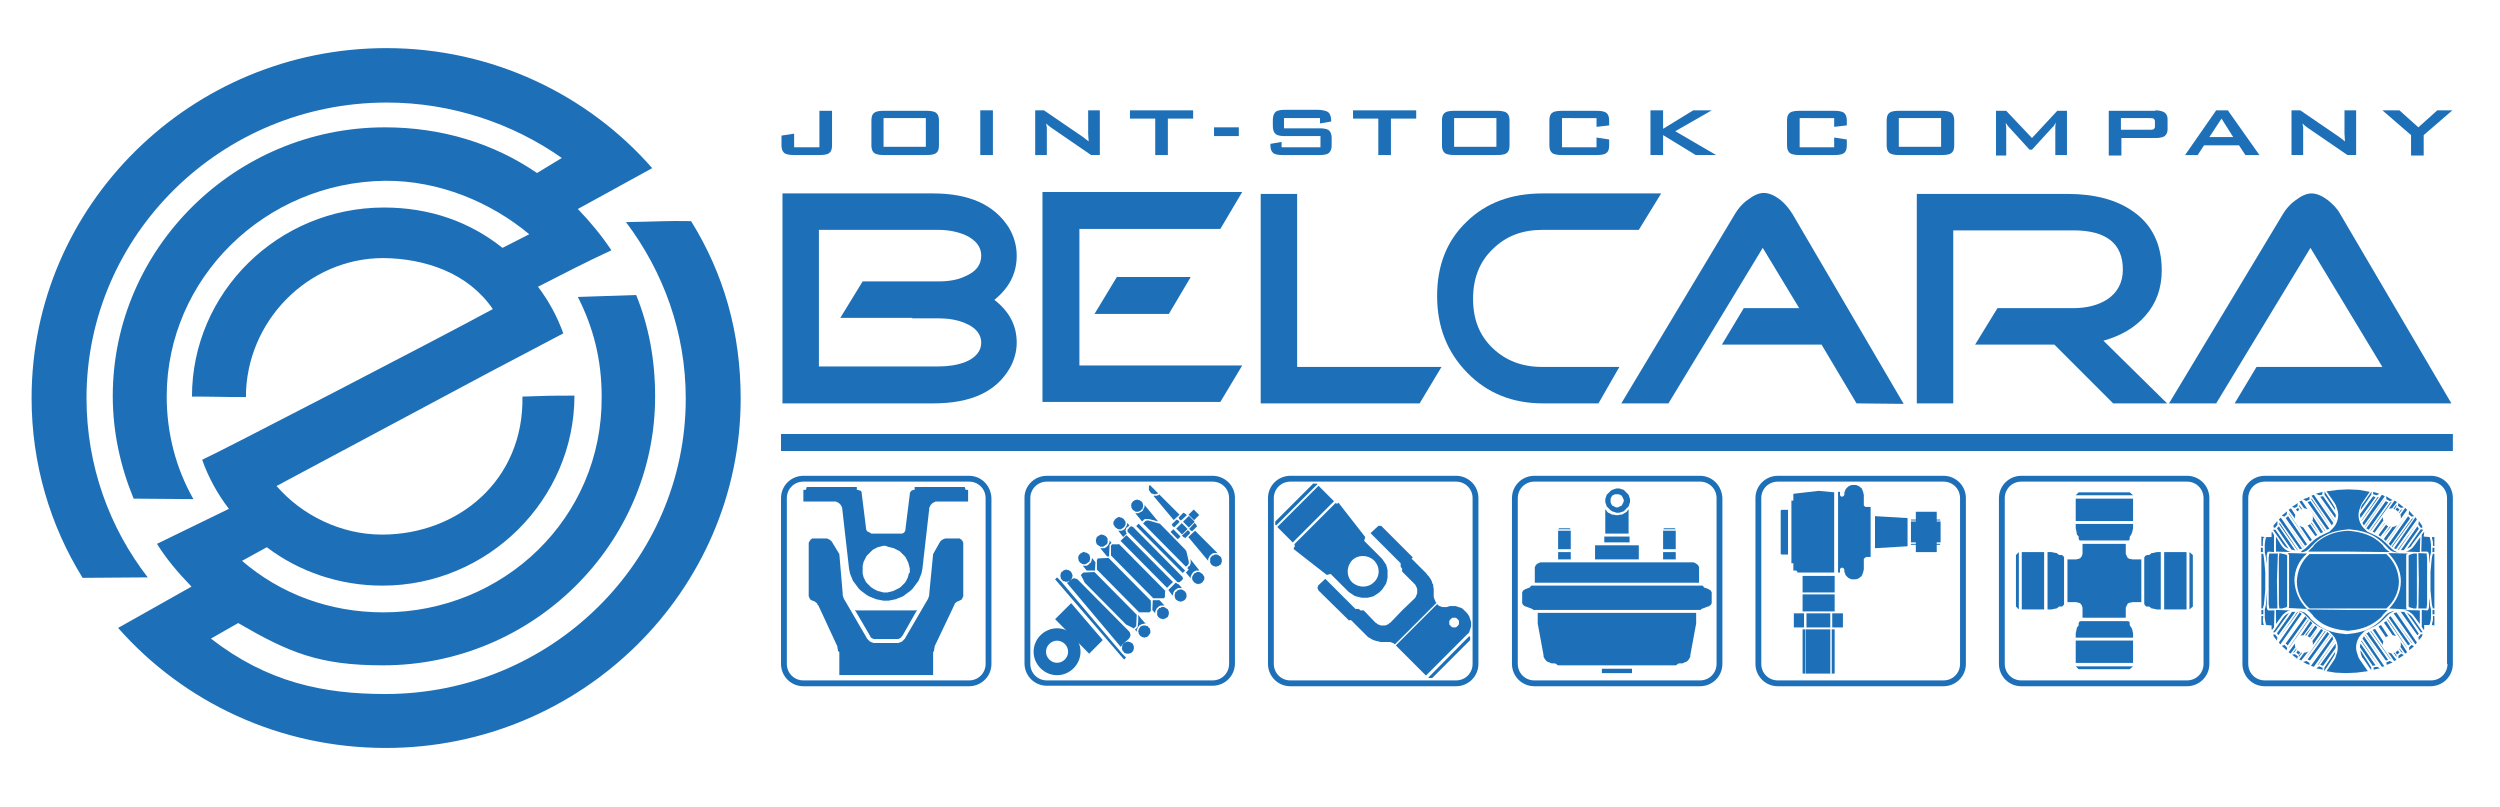 <?xml version="1.0" encoding="utf-8"?>
<!-- Generator: Adobe Illustrator 26.5.0, SVG Export Plug-In . SVG Version: 6.00 Build 0)  -->
<svg version="1.1" id="Слой_1" xmlns="http://www.w3.org/2000/svg" xmlns:xlink="http://www.w3.org/1999/xlink" x="0px" y="0px"
	 viewBox="0 0 514.4 166" style="enable-background:new 0 0 514.4 166;" xml:space="preserve">
<style type="text/css">
	.st0{fill-rule:evenodd;clip-rule:evenodd;fill:#1D70B7;}
	.st1{fill:#1D70B7;}
</style>
<g>
	<path class="st0" d="M101.4,63.6c-9.7,5.3-57.2,29.9-59.8,31c1.3,3.7,3.2,7.1,5.5,10.1l-14.8,7.2c2,3.2,4.3,5.9,7.1,8.8l-15.1,8.5
		c13.5,15.3,33.2,24.7,55.1,24.7c40.2,0,73-32.3,73-71.9c0-13.6-3.5-25.7-10.2-36.5c-5-0.1-6.9,0.1-13.4,0.2
		c7.7,10.2,12.3,22.7,12.3,36.3c0,33.5-27.7,60.8-61.8,60.8c-12.8,0-24.3-2.4-35.9-11.4l5.6-3.2c10.5,6.1,16.7,8.7,29.8,8.7
		c30.8,0,56-24.9,56-55.3c0-7.6-1.3-14.5-3.9-20.9c-5.8,0.2-6.6,0.2-12,0.4c3.2,6.3,4.9,12.9,4.9,20.5c0.2,25-20.2,44.4-44.9,44.4
		c-11.1,0-21.2-3.8-29.1-10.6l5.1-2.8c6.6,5,14.9,7.9,23.8,7.9c21.7,0,39.5-17.7,39.5-39.1c-4.6,0-4.9,0-10.7,0.2
		c0.3,17.3-13.3,28.4-28.9,28.4c-8.5,0-16.5-4-21.7-10l43.8-23.4l15.2-8c-1.2-3.4-3-6.7-5.2-9.6c6.7-3.4,8.9-4.6,15.1-7.5
		c-2-3-4.3-5.8-6.9-8.5l15.3-8.4C121,19.5,101.3,9.9,79.5,9.9c-40.2,0-73,32.3-73,72c0,13.5,3.8,26.2,10.5,37l13.4-0.1
		c-7.9-10.2-12.6-23-12.6-36.9c0-33.5,27.7-60.8,61.8-60.8c13.3,0,25.9,4.3,36,11.4l-5.1,3.1c-8.9-6.1-19.6-9.4-31.3-9.4
		c-30.8,0-56,24.9-56,55.3c0,7.4,1.6,14.6,4.3,21.1l12.3,0.1c-3.6-6.3-5.5-13.6-5.5-21.1c0-24.4,20.3-44.1,44.9-44.4
		c11.1-0.1,21.8,4.4,29.7,11l-5.5,2.8c-6.8-5.4-15-8.3-24.4-8.3c-21.8,0-39.5,17.5-39.5,38.9c4.5,0,5.9,0.1,11.1,0.1
		c0-15.5,12.7-28.6,28.3-28.6C87.4,53.2,96.3,56.1,101.4,63.6z"/>
	<g>
		<g>
			<g>
				<g>
					<path class="st1" d="M299.6,97.9h-34.1c-2.5,0-4.6,2-4.6,4.6v34.1c0,2.5,2,4.6,4.6,4.6h34.1c2.5,0,4.6-2,4.6-4.6v-34.1
						C304.2,99.9,302.1,97.9,299.6,97.9z M303,136.6c0,1.9-1.5,3.4-3.4,3.4h-34.1c-1.9,0-3.4-1.5-3.4-3.4v-34.1
						c0-1.9,1.5-3.4,3.4-3.4h34.1c1.9,0,3.4,1.5,3.4,3.4V136.6z"/>
					<g>
						<g>
							<polygon class="st1" points="271.1,99.6 270.9,99.5 270.2,99.5 262.4,107.3 262.4,108 262.6,108.1 							"/>
							
								<rect x="262.7" y="103.5" transform="matrix(0.707 -0.707 0.707 0.707 3.908 220.99)" class="st1" width="12" height="4.5"/>
							<path class="st1" d="M275.5,103.4L275.5,103.4l-0.1,0.1l-0.1,0.1l-0.1,0l-0.1,0l-0.1,0l-0.1,0l-0.1-0.1l0,0l-8.5,8.5l0,0
								l0.1,0.1l0,0.1l0,0.1l0,0.1l0,0.1l-0.1,0.1l-0.1,0.1l0,0.1l0,0.1l0,0.1l6.8,5.3l0.8-0.2l3.4,3.4l0.3,0.3l0.3,0.2l0.3,0.2
								l0.3,0.2l0.3,0.2l0.3,0.1l0.4,0.1l0.4,0.1l0.4,0.1l0.4,0l0.4,0l0.4,0l0.4-0.1l0.4-0.1l0.4-0.1l0.3-0.2l0.3-0.2l0.3-0.2
								l0.3-0.2l0.3-0.3l0.3-0.3l0.2-0.3l0.2-0.3l0.2-0.3l0.2-0.3l0.1-0.4l0.1-0.4l0.1-0.4l0-0.4l0-0.4l0-0.4l0-0.4l-0.1-0.4
								l-0.1-0.4l-0.1-0.3l-0.2-0.3l-0.2-0.3l-0.2-0.3l-0.2-0.3l-0.3-0.3l-3.4-3.4l0.2-0.8l-5.3-6.8L275.5,103.4L275.5,103.4z
								 M282.7,119.8c-1.2,1.2-3.2,1.2-4.5,0c-1.2-1.2-1.2-3.2,0-4.5c1.2-1.2,3.2-1.2,4.5,0C284,116.6,284,118.6,282.7,119.8z"/>
						</g>
						<g>
							<polygon class="st1" points="277.8,127.6 277.8,127.6 277.9,127.6 278,127.6 278,127.6 280.9,130.5 281.2,130.8 281.5,131.1 
								281.9,131.3 282.2,131.5 282.6,131.7 282.9,131.8 283.3,131.9 283.7,132 284.1,132.1 284.5,132.1 284.9,132.1 285.3,132.1 
								285.6,132.1 285.8,132.1 286.1,132.1 286.3,132.2 286.6,132.3 286.8,132.4 287,132.6 295.6,124 295.4,123.9 295.3,123.6 
								295.2,123.4 295.1,123.1 295,122.8 295,122.6 295,122.3 295,121.9 295,121.5 295,121.1 294.9,120.7 294.9,120.3 294.7,120 
								294.6,119.6 294.4,119.2 294.2,118.9 294,118.6 293.7,118.3 293.5,118 290.6,115.1 290.5,115 290.5,115 290.5,114.9 
								290.5,114.8 290.6,114.8 290.7,114.7 284.4,108.4 284.3,108.3 284.2,108.2 284,108.2 283.9,108.2 283.7,108.2 283.6,108.2 
								283.5,108.3 283.4,108.4 282,109.7 288.2,115.9 288.2,116.6 288.5,117 288.5,117.6 291,120.1 291.2,120.3 291.3,120.5 
								291.4,120.7 291.5,120.9 291.6,121.2 291.6,121.4 291.6,121.6 291.6,121.9 291.6,122.1 291.5,122.3 291.4,122.6 291.3,122.8 
								291.2,123 291,123.2 288.5,125.6 286.1,128.1 285.9,128.2 285.7,128.4 285.5,128.5 285.3,128.6 285,128.7 284.8,128.7 
								284.6,128.7 284.3,128.7 284.1,128.7 283.9,128.6 283.6,128.5 283.4,128.4 283.2,128.2 283,128.1 280.6,125.6 279.9,125.6 
								279.6,125.3 278.9,125.3 272.7,119.1 271.3,120.4 271.2,120.5 271.2,120.7 271.1,120.8 271.1,120.9 271.1,121.1 271.2,121.2 
								271.2,121.3 271.3,121.5 277.6,127.7 277.7,127.6 							"/>
							<polygon class="st1" points="293.9,139.4 294,139.5 294.7,139.5 302.5,131.7 302.5,131 302.4,131 302.3,130.9 							"/>
							<path class="st1" d="M302.2,130.3l0-0.1l0.1-0.1l0.1-0.3l0.1-0.3l0.1-0.3l0.1-0.3l0-0.3l0-0.3l0-0.3l-0.1-0.3l-0.1-0.3
								l-0.1-0.3l-0.1-0.3l-0.2-0.3l-0.2-0.3l-0.2-0.2l-0.3-0.3l-0.2-0.2l-0.2-0.2l-0.3-0.2l-0.3-0.1l-0.3-0.1l-0.3-0.1l-0.3-0.1
								l-0.3,0l-0.3,0l-0.3,0l-0.3,0l-0.3,0.1l-0.3,0.1l-0.3,0h-0.3l-0.3,0l-0.3-0.1l-0.3-0.1l-0.2-0.1l-0.2-0.2l-0.1-0.1l-8.5,8.5
								l6.2,6.2l8.6-8.6l0,0L302.2,130.3z M300.1,128.6l-0.1,0.1l-0.1,0.1l-0.1,0.1l-0.1,0.1l-0.2,0.1l-0.2,0h-0.2l-0.2,0l-0.2-0.1
								l-0.1-0.1l-0.1-0.1l-0.1-0.1l-0.1-0.1l-0.1-0.2l0-0.2v-0.2l0-0.2l0.1-0.2l0.1-0.1l0.1-0.1l0.1-0.1l0.1-0.1l0.2-0.1l0.2,0h0.2
								l0.2,0l0.2,0.1l0.1,0.1l0.1,0.1l0.1,0.1l0.1,0.1l0.1,0.2l0,0.2v0.2l0,0.2L300.1,128.6z"/>
						</g>
					</g>
				</g>
				<g>
					<path class="st1" d="M199.4,97.9h-34.1c-2.5,0-4.6,2-4.6,4.6v34.1c0,2.5,2,4.6,4.6,4.6h34.1c2.5,0,4.6-2,4.6-4.6v-34.1
						C203.9,99.9,201.9,97.9,199.4,97.9z M202.8,136.6c0,1.9-1.5,3.4-3.4,3.4h-34.1c-1.9,0-3.4-1.5-3.4-3.4v-34.1
						c0-1.9,1.5-3.4,3.4-3.4h34.1c1.9,0,3.4,1.5,3.4,3.4V136.6z"/>
					<g>
						<polygon class="st1" points="167.2,123.6 167.5,123.7 167.7,123.8 167.9,124 168.1,124.1 168.2,124.4 168.4,124.6 
							172.2,132.8 172.3,133 172.3,133.3 172.4,133.6 172.4,133.9 172.7,134.2 172.7,138.9 192,138.9 192,134.2 192.2,133.9 
							192.2,133.6 192.3,133.3 192.3,133 192.4,132.8 196.3,124.6 196.4,124.4 196.5,124.1 196.7,124 196.9,123.8 197.2,123.7 
							197.4,123.6 197.6,123.5 197.8,123.4 197.9,123.3 198,123.1 198.1,122.9 198.2,122.7 198.2,122.5 198.2,111.9 198.2,111.7 
							198.1,111.5 198.1,111.3 197.9,111.2 197.8,111 197.6,110.9 197.5,110.8 197.3,110.8 197.1,110.8 194.9,110.8 194.7,110.8 
							194.5,110.8 194.2,110.9 194,111 193.8,111.1 193.6,111.3 193.4,111.5 193.3,111.7 192,114 191.2,122.2 191.2,122.5 
							191.1,122.8 191,123.1 190.9,123.3 186.3,131.2 186.2,131.4 186,131.6 185.8,131.8 185.6,132 185.4,132.1 185.1,132.2 
							184.9,132.3 184.6,132.3 184.4,132.3 180.2,132.3 180,132.3 179.7,132.3 179.5,132.2 179.2,132.1 179,132 178.8,131.8 
							178.6,131.6 178.4,131.4 178.3,131.2 173.7,123.3 173.6,123.1 173.5,122.8 173.4,122.5 173.4,122.2 172.7,114 171.3,111.7 
							171.2,111.5 171,111.3 170.8,111.1 170.6,111 170.4,110.9 170.2,110.8 169.9,110.8 169.7,110.8 167.5,110.8 167.3,110.8 
							167.1,110.8 167,110.9 166.8,111 166.7,111.2 166.6,111.3 166.5,111.5 166.4,111.7 166.4,111.9 166.4,122.5 166.4,122.7 
							166.5,122.9 166.6,123.1 166.7,123.3 166.8,123.4 167,123.5 						"/>
						<polygon class="st1" points="176.2,125.6 175.9,125.5 179,130.8 179.1,131 179.2,131.2 179.4,131.3 179.6,131.4 179.8,131.5 
							180,131.5 180.2,131.5 184.4,131.5 184.6,131.5 184.8,131.5 185,131.4 185.2,131.3 185.4,131.2 185.5,131 185.7,130.8 
							188.7,125.5 188.4,125.6 						"/>
						<path class="st1" d="M179,109.6l-0.2-0.1l-0.2-0.1l-0.2-0.1l-0.1-0.2l-0.1-0.2l0-0.2l-0.9-7.2l0-0.2l-0.1-0.2l-0.1-0.2
							L177,101l-0.2-0.1l-0.2-0.1l-0.2,0h-0.1v-0.4l0-0.2H166l-0.2,0.6h-0.5v2.4h6.2l0.3,0l0.2,0l0.2,0.1l0.2,0.1l0.2,0.1l0.2,0.2
							l0.2,0.2l0.1,0.2l0.1,0.2l0.1,0.2l0,0.2l1.4,12.3l0.1,0.5l0.1,0.5l0.2,0.5l0.2,0.5l0.2,0.5l0.3,0.4l0.3,0.4l0.3,0.4l0.3,0.4
							l0.4,0.4l0.4,0.3l0.4,0.3l0.4,0.3l0.5,0.3l0.5,0.2l0.5,0.2l0.5,0.2l0.5,0.1l0.5,0.1l0.5,0.1l0.5,0l0.5,0l0.5-0.1l0.5-0.1
							l0.5-0.1l0.5-0.2l0.5-0.2l0.5-0.2l0.4-0.3l0.4-0.3l0.4-0.3l0.4-0.3l0.4-0.4l0.3-0.4l0.3-0.4l0.3-0.4l0.3-0.4l0.2-0.5l0.2-0.5
							l0.2-0.5l0.1-0.5l0.1-0.5l1.4-12.3l0-0.2l0.1-0.2l0.1-0.2l0.1-0.2l0.2-0.2l0.2-0.2l0.2-0.1l0.2-0.1l0.2-0.1l0.2,0l0.3,0h6.2
							v-2.4h-0.5l-0.2-0.6h-10.3v0.2l0,0.4h-0.1l-0.2,0l-0.2,0.1l-0.2,0.1l-0.1,0.1l-0.1,0.2l-0.1,0.2l0,0.2l-0.9,7.2l0,0.2
							l-0.1,0.2l-0.1,0.2l-0.1,0.1l-0.2,0.1l-0.2,0.1l-0.2,0h-6.1L179,109.6z M182.7,112.5l0.4,0.1l0.4,0.1l0.4,0.1l0.4,0.2l0.4,0.2
							l0.4,0.2l0.3,0.3l0.3,0.3l0.3,0.3l0.3,0.3l0.2,0.4l0.2,0.4l0.2,0.4l0.1,0.4l0.1,0.4l0.1,0.4l0,0.4l0,0.4L187,118l-0.1,0.4
							l-0.1,0.4l-0.2,0.4l-0.2,0.4l-0.2,0.3l-0.3,0.3l-0.3,0.3l-0.3,0.3l-0.3,0.2l-0.4,0.2l-0.4,0.2l-0.4,0.2l-0.4,0.1l-0.4,0.1
							l-0.4,0.1l-0.4,0l-0.4,0l-0.4-0.1l-0.4-0.1l-0.4-0.1l-0.4-0.2l-0.4-0.2l-0.3-0.2l-0.3-0.2l-0.3-0.3l-0.3-0.3l-0.3-0.3
							l-0.2-0.3l-0.2-0.4l-0.2-0.4l-0.1-0.4l-0.1-0.4l0-0.4l0-0.4l0-0.4l0-0.4l0.1-0.4l0.1-0.4l0.2-0.4l0.2-0.4l0.2-0.4l0.3-0.3
							l0.3-0.3l0.3-0.3l0.3-0.3l0.3-0.2l0.4-0.2l0.4-0.2l0.4-0.1l0.4-0.1l0.4-0.1l0.4,0L182.7,112.5z"/>
					</g>
				</g>
				<g>
					<path class="st1" d="M399.9,97.9h-34.1c-2.5,0-4.6,2-4.6,4.6v34.1c0,2.5,2,4.6,4.6,4.6h34.1c2.5,0,4.6-2,4.6-4.6v-34.1
						C404.5,99.9,402.4,97.9,399.9,97.9z M403.3,136.6c0,1.9-1.5,3.4-3.4,3.4h-34.1c-1.9,0-3.4-1.5-3.4-3.4v-34.1
						c0-1.9,1.5-3.4,3.4-3.4h34.1c1.9,0,3.4,1.5,3.4,3.4V136.6z"/>
					<g>
						<g>
							<polygon class="st1" points="367.9,104.9 366.6,104.9 366.5,104.9 366.5,105 366.4,105 366.4,105.1 366.4,113.9 366.4,114 
								366.5,114 366.5,114.1 366.6,114.1 367.9,114.1 							"/>
							<polygon class="st1" points="377.4,117.8 369.9,117.8 369.8,117.7 369.8,117.6 369.7,117.5 369.6,117.4 369.5,117.4 
								369,117.4 369,115.9 368.6,115.9 368.6,103 368.6,104.8 368.6,103 369,103 369,101.6 374.2,101 377.4,101.3 							"/>
							<polygon class="st1" points="378.2,117.8 378.6,117.8 378.6,117.2 378.6,117.1 378.7,117 378.7,116.9 378.8,116.9 
								378.9,116.8 379,116.8 379.1,116.8 379.2,116.9 379.3,116.9 379.4,117 379.4,117.1 379.5,117.2 379.5,117.5 379.5,117.7 
								379.6,117.9 379.7,118.2 379.8,118.4 380,118.6 380.1,118.7 380.3,118.9 380.5,119 380.7,119.1 381,119.2 381.2,119.2 
								381.5,119.2 381.7,119.2 381.9,119.2 382.2,119.1 382.4,119 382.6,118.9 382.8,118.7 383,118.6 383.1,118.4 383.2,118.2 
								383.3,117.9 383.4,117.7 383.4,117.5 383.5,117.2 383.5,115.2 383.5,115.1 383.5,115 383.6,114.9 383.7,114.8 383.8,114.7 
								383.9,114.7 384,114.6 384.9,114.6 384.9,104.3 384,104.3 383.9,104.3 383.8,104.3 383.7,104.2 383.6,104.1 383.5,104 
								383.5,103.9 383.5,103.8 383.5,101.8 383.4,101.5 383.4,101.3 383.3,101.1 383.2,100.8 383.1,100.6 383,100.4 382.8,100.3 
								382.6,100.1 382.4,100 382.2,99.9 381.9,99.8 381.7,99.8 381.5,99.8 381.2,99.8 381,99.8 380.7,99.9 380.5,100 380.3,100.1 
								380.1,100.3 380,100.4 379.8,100.6 379.7,100.8 379.6,101.1 379.5,101.3 379.5,101.5 379.5,101.8 379.4,101.9 379.4,102 
								379.3,102.1 379.2,102.1 379.1,102.2 379,102.2 378.9,102.2 378.8,102.1 378.7,102.1 378.7,102 378.6,101.9 378.6,101.8 
								378.6,101.2 378.2,101.2 							"/>
							<polygon class="st1" points="385.8,112.8 392.5,112.4 392.5,106.6 385.8,106.2 							"/>
						</g>
						<polygon class="st1" points="393.2,111.9 393.2,112.1 394.1,112.1 398.5,112.1 399.2,112.1 399.2,111.9 						"/>
						<rect x="393.2" y="107.3" class="st1" width="6.1" height="4.3"/>
						<polygon class="st1" points="399.2,107.1 399.2,106.9 398.5,106.9 394.1,106.9 393.2,106.9 393.2,107.1 						"/>
						<rect x="394.2" y="105.3" class="st1" width="4.3" height="8.3"/>
						<g>
							<path class="st1" d="M394.2,111.2C394.2,111.2,394.2,111.2,394.2,111.2c0,0.2,0,0.2,0,0.2h4.1c0,0,0,0,0-0.1
								c0-0.1,0-0.1,0-0.1H394.2z"/>
							<path class="st1" d="M394.2,107.6C394.2,107.6,394.2,107.7,394.2,107.6c0,0.2,0,0.2,0,0.2h4.1c0,0,0,0,0-0.1
								c0-0.1,0-0.1,0-0.1H394.2z"/>
						</g>
						<g>
							<path class="st1" d="M377.4,122.1h-6.6 M368,114.2 M368.6,115.9"/>
							<path class="st1" d="M370.9,121.9h6.6H370.9z M370.9,122.2h6.6H370.9z"/>
						</g>
						<g>
							<rect x="377" y="126.2" class="st1" width="2.2" height="2.9"/>
							<rect x="371.7" y="126.2" class="st1" width="4.9" height="2.9"/>
							<rect x="369.1" y="126.2" class="st1" width="2.1" height="2.9"/>
						</g>
						<g>
							<rect x="370.9" y="118.5" class="st1" width="6.6" height="3.4"/>
							<rect x="370.9" y="122.3" class="st1" width="6.6" height="3.5"/>
						</g>
						<g>
							<rect x="371.6" y="129.5" class="st1" width="5" height="9.1"/>
							<rect x="370.9" y="129.5" class="st1" width="0.6" height="9.1"/>
							<rect x="376.9" y="129.5" class="st1" width="0.6" height="9.1"/>
						</g>
					</g>
				</g>
				<g>
					<path class="st1" d="M450,97.9h-34.1c-2.5,0-4.6,2-4.6,4.6v34.1c0,2.5,2,4.6,4.6,4.6H450c2.5,0,4.6-2,4.6-4.6v-34.1
						C454.6,99.9,452.5,97.9,450,97.9z M453.4,136.6c0,1.9-1.5,3.4-3.4,3.4h-34.1c-1.9,0-3.4-1.5-3.4-3.4v-34.1
						c0-1.9,1.5-3.4,3.4-3.4H450c1.9,0,3.4,1.5,3.4,3.4V136.6z"/>
					<g>
						<polygon class="st1" points="438.7,123.9 440.6,123.9 440.6,115.1 438.7,115.1 438.4,115 438.2,115 438,114.9 437.8,114.8 
							437.7,114.6 437.6,114.4 437.5,114.2 437.4,114 437.4,113.8 437.4,111.9 428.5,111.9 428.5,113.8 428.5,114 428.4,114.2 
							428.4,114.4 428.2,114.6 428.1,114.8 427.9,114.9 427.7,115 427.5,115 427.3,115.1 425.4,115.1 425.4,123.9 427.3,123.9 
							427.5,124 427.7,124 427.9,124.1 428.1,124.2 428.2,124.4 428.4,124.6 428.4,124.8 428.5,125 428.5,125.2 428.5,127.1 
							437.4,127.1 437.4,125.2 437.4,125 437.5,124.8 437.6,124.6 437.7,124.4 437.8,124.2 438,124.1 438.2,124 438.4,124 						"/>
						<g>
							<g>
								<polygon class="st1" points="427.6,110.3 427.3,109.9 427.3,109.7 427.3,109.6 427.1,108.7 427.1,107.8 438.9,107.8 
									438.9,108.7 438.7,109.6 438.6,109.7 438.6,109.9 438.3,110.3 438.3,110.3 438.2,110.5 438.2,110.7 438.2,110.8 438.2,111 
									438.1,111.1 438,111.2 437.9,111.2 437.7,111.2 428.2,111.2 428.1,111.2 427.9,111.2 427.8,111.1 427.8,111 427.7,110.8 
									427.7,110.7 427.7,110.5 427.7,110.3 								"/>
								<polygon class="st1" points="438.2,101.3 438.9,101.9 427.1,101.9 427.7,101.3 								"/>
								<line class="st1" x1="438.2" y1="109.7" x2="427.7" y2="109.7"/>
								<rect x="427.1" y="102.6" class="st1" width="11.8" height="4.6"/>
							</g>
							<g>
								<polygon class="st1" points="438.3,128.8 438.6,129.2 438.6,129.3 438.7,129.4 438.9,130.3 438.9,131.2 427.1,131.2 
									427.1,130.3 427.3,129.4 427.3,129.3 427.3,129.2 427.6,128.8 427.7,128.7 427.7,128.6 427.7,128.3 427.7,128.2 
									427.8,128.1 427.8,127.9 427.9,127.9 428.1,127.8 428.2,127.8 437.7,127.8 437.9,127.8 438,127.9 438.1,127.9 438.2,128.1 
									438.2,128.2 438.2,128.3 438.2,128.6 438.3,128.7 								"/>
								<polygon class="st1" points="427.7,137.7 427.1,137.1 438.9,137.1 438.2,137.7 								"/>
								<line class="st1" x1="427.7" y1="129.3" x2="438.2" y2="129.3"/>
								<rect x="427.1" y="131.8" class="st1" width="11.8" height="4.6"/>
							</g>
						</g>
						<g>
							<g>
								<polygon class="st1" points="423.7,124.8 423.3,125.1 423.2,125.2 423.1,125.2 422.1,125.4 421.3,125.4 421.3,113.6 
									422.1,113.6 423.1,113.8 423.2,113.8 423.3,113.9 423.7,114.2 423.8,114.2 423.9,114.2 424.2,114.2 424.3,114.2 
									424.4,114.3 424.5,114.4 424.6,114.5 424.7,114.6 424.7,114.7 424.7,124.3 424.7,124.4 424.6,124.5 424.5,124.6 
									424.4,124.7 424.3,124.8 424.2,124.8 423.9,124.8 423.8,124.8 								"/>
								<polygon class="st1" points="414.8,114.2 415.4,113.6 415.4,125.4 414.8,124.8 								"/>
								<line class="st1" x1="423.2" y1="114.2" x2="423.2" y2="124.8"/>
								<rect x="416" y="113.6" class="st1" width="4.6" height="11.8"/>
							</g>
							<g>
								<polygon class="st1" points="442.2,114.2 442.6,113.9 442.7,113.8 442.9,113.8 443.8,113.6 444.6,113.6 444.6,125.4 
									443.8,125.4 442.9,125.2 442.7,125.2 442.6,125.1 442.2,124.8 442.1,124.8 442,124.8 441.8,124.8 441.6,124.8 441.5,124.7 
									441.4,124.6 441.3,124.5 441.3,124.4 441.2,124.3 441.2,114.7 441.3,114.6 441.3,114.5 441.4,114.4 441.5,114.3 
									441.6,114.3 441.8,114.2 442,114.2 442.1,114.2 								"/>
								<polygon class="st1" points="451.2,124.8 450.5,125.4 450.5,113.6 451.2,114.2 								"/>
								<line class="st1" x1="442.7" y1="124.8" x2="442.7" y2="114.2"/>
								<rect x="445.3" y="113.6" class="st1" width="4.6" height="11.8"/>
							</g>
						</g>
					</g>
				</g>
				<g>
					<path class="st1" d="M349.8,97.9h-34.1c-2.5,0-4.6,2-4.6,4.6v34.1c0,2.5,2,4.6,4.6,4.6h34.1c2.5,0,4.6-2,4.6-4.6v-34.1
						C354.3,99.9,352.3,97.9,349.8,97.9z M353.2,136.6c0,1.9-1.5,3.4-3.4,3.4h-34.1c-1.9,0-3.4-1.5-3.4-3.4v-34.1
						c0-1.9,1.5-3.4,3.4-3.4h34.1c1.9,0,3.4,1.5,3.4,3.4V136.6z"/>
					<g>
						<polygon class="st1" points="351.5,121.2 350.7,120.9 350.6,120.9 350.6,120.8 350.3,120.5 315.1,120.5 314.8,120.8 
							314.8,120.9 314.7,120.9 313.9,121.2 313.7,121.3 313.6,121.4 313.4,121.5 313.3,121.7 313.2,121.9 313.2,122 313.2,122.2 
							313.2,123.8 313.2,124 313.2,124.1 313.3,124.3 313.4,124.5 313.6,124.6 313.7,124.7 313.9,124.8 314,124.8 314.5,125 
							315.3,125.3 315.4,125.4 315.5,125.5 349.9,125.5 350,125.4 350.1,125.3 350.9,125 351.4,124.8 351.5,124.8 351.7,124.7 
							351.8,124.6 352,124.5 352.1,124.3 352.2,124.1 352.2,124 352.2,123.8 352.2,122.2 352.2,122 352.2,121.9 352.1,121.7 
							352,121.5 351.8,121.4 351.7,121.3 						"/>
						<path class="st1" d="M330.3,103l0,0.3l0.1,0.3l0.1,0.3l0.1,0.3l0.2,0.2l0.2,0.2l0.2,0.2l0.2,0.2l0.3,0.2l0.3,0.1l0.3,0.1
							l0.3,0.1l0.3,0l0.3,0l0.3-0.1l0.3-0.1l0.3-0.1l0.2-0.2l0.2-0.2l0.2-0.2l0.2-0.2l0.2-0.2l0.1-0.3l0.1-0.3l0.1-0.3l0-0.3l0-0.3
							l-0.1-0.3l-0.1-0.3l-0.1-0.3l-0.2-0.2l-0.2-0.2l-0.2-0.2l-0.2-0.2l-0.2-0.2l-0.3-0.1l-0.3-0.1l-0.3-0.1l-0.3,0l-0.3,0
							l-0.3,0.1l-0.3,0.1l-0.3,0.1l-0.3,0.2l-0.2,0.2l-0.2,0.2l-0.2,0.2l-0.2,0.2l-0.1,0.3l-0.1,0.3l-0.1,0.3L330.3,103z M331.4,103
							l0-0.2l0-0.2l0.1-0.2l0.1-0.2l0.1-0.2l0.2-0.1l0.2-0.1l0.2-0.1l0.2,0l0.2,0l0.2,0l0.2,0l0.2,0.1l0.2,0.1l0.2,0.1l0.1,0.2
							l0.1,0.2l0.1,0.2l0.1,0.2l0,0.2l0,0.2l-0.1,0.2l-0.1,0.2l-0.1,0.2l-0.1,0.2l-0.2,0.1l-0.2,0.1l-0.2,0.1l-0.2,0.1l-0.2,0
							l-0.2,0l-0.2-0.1l-0.2-0.1l-0.2-0.1l-0.2-0.1l-0.1-0.2l-0.1-0.2l-0.1-0.2l0-0.2L331.4,103z"/>
						<polygon class="st1" points="317.2,115.7 348.2,115.7 348.4,115.7 348.7,115.8 348.9,115.9 349,116 349.2,116.1 349.4,116.3 
							349.5,116.5 349.6,116.7 349.6,116.9 349.6,117.2 349.6,119.9 315.8,119.9 315.8,117.2 315.8,116.9 315.8,116.7 315.9,116.5 
							316,116.3 316.2,116.1 316.3,116 316.5,115.9 316.7,115.8 317,115.7 						"/>
						<polygon class="st1" points="330.3,109.8 335.1,109.8 335.1,104.8 334.9,105 334.7,105.3 334.4,105.5 334.2,105.6 
							333.9,105.8 333.6,105.9 333.3,105.9 333,106 332.7,106 332.4,106 332.1,105.9 331.8,105.9 331.5,105.8 331.2,105.6 
							330.9,105.5 330.7,105.3 330.5,105 330.3,104.8 						"/>
						<polyline class="st1" points="335.3,111.6 330.1,111.6 330.1,110.4 335.3,110.4 335.3,111.6 						"/>
						<rect x="328.2" y="112.2" class="st1" width="9" height="2.9"/>
						<rect x="329.6" y="137.6" class="st1" width="6.2" height="0.9"/>
						<polygon class="st1" points="344.3,136.9 321.1,136.9 320.9,136.9 320.6,136.9 320.4,136.8 320.2,136.6 320.1,136.6 
							320,136.5 319.9,136.5 319.7,136.5 319.5,136.5 319.3,136.5 319,136.4 318.8,136.3 318.5,136.2 318.3,136.1 318.1,135.9 
							318,135.8 317.8,135.5 317.7,135.3 317.6,135.1 317.6,134.8 316.4,128.3 316.4,126.1 349,126.1 349,128.3 347.8,134.8 
							347.8,135.1 347.7,135.3 347.6,135.5 347.4,135.8 347.3,135.9 347.1,136.1 346.9,136.2 346.6,136.3 346.4,136.4 346.2,136.5 
							345.9,136.5 345.7,136.5 345.5,136.5 345.4,136.5 345.3,136.6 345.2,136.6 345,136.8 344.8,136.9 344.5,136.9 						"/>
						<g>
							<path class="st1" d="M344.8,108.9h-2.6l0.2-0.2h2.2"/>
							<path class="st1" d="M344.6,108.7l0.2,0.2"/>
							<g>
								<rect x="342.2" y="109.2" class="st1" width="2.6" height="3.8"/>
								<rect x="342.2" y="113.6" class="st1" width="2.6" height="1.5"/>
							</g>
						</g>
						<g>
							<path class="st1" d="M323.2,108.9h-2.6l0.2-0.2h2.2"/>
							<path class="st1" d="M323,108.7l0.2,0.2"/>
							<g>
								<rect x="320.6" y="109.2" class="st1" width="2.6" height="3.8"/>
								<rect x="320.6" y="113.6" class="st1" width="2.6" height="1.5"/>
							</g>
						</g>
					</g>
				</g>
				<g>
					<path class="st1" d="M249.5,97.9h-34.1c-2.5,0-4.6,2-4.6,4.5v34.1c0,2.5,2,4.6,4.6,4.6h34.1c2.5,0,4.6-2,4.6-4.6v-34.1
						C254.1,99.9,252,97.9,249.5,97.9z M252.9,136.6c0,1.9-1.5,3.4-3.4,3.4h-34.1c-1.9,0-3.4-1.5-3.4-3.4v-34.1
						c0-1.9,1.5-3.4,3.4-3.4h34.1c1.9,0,3.4,1.5,3.4,3.4V136.6z"/>
					<g>
						<g>
							<polygon class="st1" points="232.3,131.4 230.9,132.7 230.8,132.8 230.7,133 230.6,133.1 219.5,119.9 219.6,119.9 
								219.8,119.8 219.9,119.7 220,119.6 220.3,119.3 220.5,119.2 220.6,119.1 220.7,119.1 220.9,119 221.1,119 221.2,119 
								221.4,119.1 221.5,119.1 221.7,119.2 221.8,119.3 232.3,129.9 232.4,130 232.5,130.2 232.5,130.3 232.6,130.5 232.6,130.6 
								232.6,130.8 232.5,131 232.5,131.1 232.4,131.2 							"/>
							<polygon class="st1" points="217.1,127.4 224.1,134.5 226.9,131.7 220.4,124.1 							"/>
							
								<rect x="238.5" y="106.1" transform="matrix(0.71 -0.704 0.704 0.71 -10.247 200.818)" class="st1" width="0.7" height="13.6"/>
							<polygon class="st1" points="232.1,109.5 242.2,119.7 242.3,119.8 242.4,119.8 242.5,119.8 242.6,119.8 242.7,119.8 
								242.8,119.7 243.3,119.3 243.3,119.2 243.4,119.1 243.4,119 243.4,118.9 243.3,118.8 243.3,118.7 233.1,108.4 233,108.4 
								232.9,108.3 232.8,108.3 232.7,108.3 232.6,108.4 232.5,108.4 232.1,108.9 232,109 232,109.1 232,109.2 232,109.3 232,109.4 
															"/>
							<polygon class="st1" points="235.2,107.7 244,116.6 244.4,116.3 244.5,116.1 244.6,116 244.6,115.9 244.6,115.7 244.6,115.6 
								244.6,115.5 244.1,113.4 244,113.3 243.9,113.1 243.8,113 238.8,107.9 238.7,107.8 238.5,107.7 238.4,107.7 236.3,107.1 
								236.2,107.1 236.1,107.1 235.9,107.1 235.8,107.2 235.7,107.2 235.6,107.3 							"/>
							<polygon class="st1" points="228.1,114.8 226,114.9 225.9,114.9 225.8,115 225.8,115.1 225.7,115.2 225.7,117.2 234.4,126 
								236.4,126 236.5,126 236.6,125.9 236.7,125.8 236.8,125.7 236.8,123.6 							"/>
							<polygon class="st1" points="233.4,129.2 233.7,128.9 233.8,128.8 233.8,128.7 233.8,128.6 233.9,126.5 225.2,117.7 
								223.1,117.8 223,117.8 222.9,117.8 222.8,117.9 222.5,118.2 222.4,118.3 222.4,118.4 222.5,118.5 223.2,119.9 231.7,128.5 
								233.1,129.2 233.2,129.3 233.3,129.3 							"/>
							<polyline class="st1" points="239.8,121.6 239.7,121.6 239.7,121.7 							"/>
							<polyline class="st1" points="239.8,121.6 230.2,111.9 230.1,112 230,112 229.1,112 228.9,112 228.8,112 228.7,112.1 
								228.7,112.2 228.6,112.3 228.6,114.3 237.3,123.1 239.3,123.1 239.5,123.1 239.6,123 239.6,122.9 239.7,122.8 239.7,122.7 
								239.7,121.7 							"/>
							
								<rect x="235.2" y="108.8" transform="matrix(0.71 -0.704 0.704 0.71 -13.025 199.628)" class="st1" width="1.7" height="13.6"/>
							<polygon class="st1" points="228.3,111.2 228.3,111.4 228.3,111.6 228.2,111.8 228.1,112 228,112.2 227.9,112.3 227.7,112.5 
								227.6,112.6 227.4,112.7 227.2,112.8 227,112.8 226.8,112.8 226.6,112.8 226.4,112.8 227.8,114.5 228.2,114.5 228.3,112.3 
								228.3,112.1 228.4,112 228.5,111.9 228.6,111.8 228.7,111.7 							"/>
							<polygon class="st1" points="225.4,115.7 225.3,117.4 223.6,117.4 222.8,116.4 223,116.4 223.2,116.4 223.4,116.4 
								223.6,116.4 223.8,116.3 223.9,116.2 224.1,116.1 224.2,115.9 224.4,115.8 224.5,115.6 224.6,115.4 224.6,115.2 224.7,115 
								224.7,114.8 							"/>
							<polygon class="st1" points="237.7,126.2 237.1,125.5 237.2,123.5 238.6,123.5 239.6,124.6 239.4,124.6 239.2,124.6 
								239,124.6 238.8,124.6 238.6,124.7 238.4,124.8 238.3,124.9 238.1,125.1 238,125.2 237.9,125.4 237.8,125.6 237.7,125.8 
								237.7,126 							"/>
							<polygon class="st1" points="243.2,121 243,121 242.8,121 242.6,121 242.4,121 242.2,121.1 242.1,121.2 241.9,121.3 
								241.7,121.5 241.6,121.6 241.5,121.8 241.4,122 241.4,122.2 241.3,122.4 241.3,122.6 240.4,121.4 241.9,119.9 242,119.9 
								242.1,120 242.2,120.1 242.4,120.2 242.5,120.2 							"/>
							<polygon class="st1" points="231.8,108.6 231.7,108.7 231.7,108.9 231.6,109 231.6,109.2 231.6,109.3 231.7,109.4 
								231.7,109.6 231.8,109.7 231.9,109.7 231.1,110.5 230.1,109.2 230.3,109.2 230.5,109.2 230.7,109.2 230.8,109.2 231,109.1 
								231.2,109 231.4,108.9 231.5,108.7 231.6,108.6 231.7,108.4 231.8,108.2 231.9,108 231.9,107.8 231.9,107.6 232.4,108.1 
								232.3,108.2 							"/>
							<polygon class="st1" points="244.9,115 246.8,117.4 246.6,117.4 246.4,117.4 246.2,117.4 246.1,117.4 245.9,117.5 
								245.7,117.6 245.5,117.7 245.4,117.9 245.3,118 245.2,118.2 245.1,118.4 245,118.6 245,118.8 245,119 244,117.8 244.6,117.2 
								244.3,116.9 244.6,116.5 244.8,116.4 244.9,116.2 244.9,116.1 245,115.9 245,115.7 245,115.5 245,115.4 							"/>
							<path class="st1" d="M238.3,107.3l-1.9-0.5l-0.2,0l-0.2,0l-0.2,0l-0.2,0l-0.2,0.1l-0.1,0.1l-0.1,0.1l-0.2,0.2l-1.4-1.7l0.2,0
								l0.2,0l0.2,0l0.2-0.1l0.2-0.1l0.2-0.1l0.2-0.1l0.1-0.1l0.1-0.2l0.1-0.2l0.1-0.2l0.1-0.2l0-0.2l0-0.2L238.3,107.3z"/>
							<polygon class="st1" points="248.6,115.4 244.5,110.5 245.9,109.2 250.5,113.8 250.3,113.8 250.1,113.8 249.9,113.8 
								249.7,113.8 249.5,113.9 249.3,114 249.2,114.1 249,114.3 248.9,114.4 248.8,114.6 248.7,114.8 248.6,115 248.6,115.2 
															"/>
							<polygon class="st1" points="241.5,107 237.3,102 237.5,102 237.7,102 238,102 238.2,101.9 238.4,101.9 238.5,101.7 
								242.7,105.9 							"/>
							<polygon class="st1" points="217.1,119.2 230.5,134.8 231.3,135.7 231.7,135.3 230.9,134.5 218.3,119.6 217.5,118.8 							
								"/>
							<polygon class="st1" points="231.2,134.1 231.3,134.3 231.5,134.4 231.6,134.4 231.8,134.5 232,134.5 232.2,134.5 
								232.3,134.5 232.5,134.4 232.7,134.4 232.8,134.3 232.9,134.2 233.1,134 233.2,133.9 233.2,133.7 233.3,133.5 233.3,133.4 
								233.3,133.2 233.3,133 233.2,132.8 233.2,132.7 233.1,132.5 233,132.4 232.8,132.3 232.7,132.2 232.5,132.1 232.3,132.1 
								232.2,132 232,132 231.8,132.1 231.7,132.1 231.5,132.2 231.3,132.3 231.2,132.4 231.1,132.5 231,132.7 230.9,132.8 
								230.9,133 230.9,133.2 230.8,133.4 230.9,133.5 230.9,133.7 231,133.9 231.1,134 							"/>
							<polygon class="st1" points="238.4,127 238.5,127.1 238.7,127.2 238.8,127.3 239,127.3 239.2,127.4 239.4,127.4 239.5,127.3 
								239.7,127.3 239.9,127.2 240,127.1 240.2,127 240.3,126.9 240.4,126.7 240.4,126.6 240.5,126.4 240.5,126.2 240.5,126.1 
								240.5,125.9 240.4,125.7 240.4,125.6 240.3,125.4 240.2,125.3 240,125.2 239.9,125.1 239.7,125 239.5,124.9 239.4,124.9 
								239.2,124.9 239,124.9 238.9,125 238.7,125.1 238.5,125.1 238.4,125.3 238.3,125.4 238.2,125.5 238.1,125.7 238.1,125.9 
								238.1,126 238.1,126.2 238.1,126.4 238.1,126.6 238.2,126.7 238.3,126.9 							"/>
							<polygon class="st1" points="234.6,130.8 234.7,130.9 234.9,131 235,131.1 235.2,131.1 235.4,131.2 235.5,131.2 235.7,131.1 
								235.9,131.1 236.1,131 236.2,130.9 236.3,130.8 236.4,130.7 236.5,130.5 236.6,130.4 236.7,130.2 236.7,130 236.7,129.8 
								236.7,129.7 236.6,129.5 236.6,129.3 236.5,129.2 236.3,129.1 236.2,128.9 236.1,128.8 235.9,128.8 235.7,128.7 235.6,128.7 
								235.4,128.7 235.2,128.7 235,128.8 234.9,128.8 234.7,128.9 234.6,129 234.5,129.2 234.4,129.3 234.3,129.5 234.3,129.7 
								234.2,129.8 234.2,130 234.3,130.2 234.3,130.4 234.4,130.5 234.5,130.7 							"/>
							<polygon class="st1" points="242,123.4 242.2,123.5 242.3,123.6 242.5,123.7 242.7,123.7 242.8,123.8 243,123.8 243.2,123.7 
								243.3,123.7 243.5,123.6 243.7,123.5 243.8,123.4 243.9,123.3 244,123.1 244.1,123 244.1,122.8 244.2,122.6 244.1,122.5 
								244.1,122.3 244.1,122.1 244,122 243.9,121.8 243.8,121.7 243.7,121.6 243.5,121.5 243.4,121.4 243.2,121.3 243,121.3 
								242.8,121.3 242.7,121.3 242.5,121.4 242.3,121.5 242.2,121.5 242.1,121.7 241.9,121.8 241.8,121.9 241.8,122.1 241.7,122.3 
								241.7,122.4 241.7,122.6 241.7,122.8 241.8,123 241.8,123.1 241.9,123.3 							"/>
							<polygon class="st1" points="245.7,119.8 245.8,119.9 246,120 246.1,120.1 246.3,120.1 246.5,120.2 246.6,120.2 246.8,120.1 
								247,120.1 247.1,120 247.3,119.9 247.4,119.8 247.5,119.7 247.6,119.5 247.7,119.4 247.8,119.2 247.8,119 247.8,118.9 
								247.8,118.7 247.7,118.5 247.6,118.4 247.5,118.2 247.4,118.1 247.3,118 247.1,117.9 247,117.8 246.8,117.7 246.6,117.7 
								246.5,117.7 246.3,117.7 246.1,117.8 246,117.9 245.8,117.9 245.7,118.1 245.6,118.2 245.5,118.3 245.4,118.5 245.3,118.7 
								245.3,118.8 245.3,119 245.3,119.2 245.4,119.4 245.5,119.5 245.6,119.7 							"/>
							<polygon class="st1" points="249.3,116.2 249.4,116.3 249.6,116.4 249.7,116.5 249.9,116.5 250.1,116.6 250.3,116.6 
								250.4,116.5 250.6,116.5 250.8,116.4 250.9,116.3 251.1,116.2 251.2,116.1 251.3,115.9 251.3,115.8 251.4,115.6 251.4,115.4 
								251.4,115.3 251.4,115.1 251.3,114.9 251.3,114.8 251.2,114.6 251.1,114.5 250.9,114.4 250.8,114.3 250.6,114.2 250.5,114.1 
								250.3,114.1 250.1,114.1 249.9,114.1 249.8,114.2 249.6,114.3 249.4,114.3 249.3,114.5 249.2,114.6 249.1,114.7 249,114.9 
								249,115.1 249,115.2 249,115.4 249,115.6 249,115.8 249.1,115.9 249.2,116.1 							"/>
							<polygon class="st1" points="218.5,119.3 218.7,119.5 218.8,119.6 219,119.6 219.2,119.7 219.3,119.7 219.5,119.7 
								219.7,119.7 219.9,119.6 220,119.6 220.2,119.5 220.3,119.3 220.4,119.2 220.5,119.1 220.6,118.9 220.6,118.7 220.7,118.6 
								220.7,118.4 220.6,118.2 220.6,118.1 220.5,117.9 220.4,117.7 220.3,117.6 220.2,117.5 220,117.4 219.9,117.3 219.7,117.3 
								219.5,117.2 219.3,117.2 219.2,117.3 219,117.3 218.8,117.4 218.7,117.5 218.6,117.6 218.4,117.7 218.3,117.9 218.3,118 
								218.2,118.2 218.2,118.4 218.2,118.6 218.2,118.7 218.3,118.9 218.3,119.1 218.4,119.2 							"/>
							<polygon class="st1" points="222.2,115.7 222.3,115.8 222.5,115.9 222.6,116 222.8,116.1 223,116.1 223.2,116.1 223.3,116.1 
								223.5,116 223.7,115.9 223.8,115.8 223.9,115.7 224.1,115.6 224.2,115.5 224.2,115.3 224.3,115.1 224.3,115 224.3,114.8 
								224.3,114.6 224.2,114.4 224.2,114.3 224.1,114.1 224,114 223.8,113.9 223.7,113.8 223.5,113.7 223.3,113.7 223.2,113.6 
								223,113.6 222.8,113.6 222.7,113.7 222.5,113.8 222.3,113.9 222.2,114 222.1,114.1 222,114.3 221.9,114.4 221.9,114.6 
								221.8,114.8 221.9,114.9 221.9,115.1 221.9,115.3 222,115.4 222.1,115.6 							"/>
							<polygon class="st1" points="225.8,112.1 226,112.2 226.1,112.3 226.3,112.4 226.4,112.5 226.6,112.5 226.8,112.5 227,112.5 
								227.1,112.4 227.3,112.3 227.4,112.2 227.6,112.1 227.7,112 227.8,111.9 227.9,111.7 227.9,111.5 227.9,111.4 227.9,111.2 
								227.9,111 227.9,110.8 227.8,110.7 227.7,110.5 227.6,110.4 227.5,110.3 227.3,110.2 227.1,110.1 227,110.1 226.8,110 
								226.6,110 226.5,110 226.3,110.1 226.1,110.2 226,110.3 225.8,110.4 225.7,110.5 225.6,110.7 225.6,110.8 225.5,111 
								225.5,111.2 225.5,111.3 225.5,111.5 225.6,111.7 225.6,111.8 225.7,112 							"/>
							<polygon class="st1" points="229.5,108.5 229.6,108.6 229.8,108.7 229.9,108.8 230.1,108.9 230.3,108.9 230.4,108.9 
								230.6,108.9 230.8,108.8 230.9,108.7 231.1,108.7 231.2,108.5 231.3,108.4 231.4,108.3 231.5,108.1 231.6,107.9 231.6,107.8 
								231.6,107.6 231.6,107.4 231.5,107.2 231.4,107.1 231.3,106.9 231.2,106.8 231.1,106.7 230.9,106.6 230.8,106.5 230.6,106.5 
								230.4,106.4 230.3,106.4 230.1,106.4 229.9,106.5 229.8,106.6 229.6,106.7 229.5,106.8 229.4,106.9 229.3,107.1 229.2,107.2 
								229.1,107.4 229.1,107.6 229.1,107.7 229.1,107.9 229.2,108.1 229.3,108.2 229.4,108.4 							"/>
							<polygon class="st1" points="233.1,104.9 233.2,105 233.4,105.1 233.5,105.2 233.7,105.3 233.9,105.3 234.1,105.3 
								234.2,105.3 234.4,105.2 234.6,105.1 234.7,105.1 234.8,104.9 235,104.8 235.1,104.7 235.1,104.5 235.2,104.3 235.2,104.2 
								235.2,104 235.2,103.8 235.1,103.6 235.1,103.5 235,103.3 234.9,103.2 234.7,103.1 234.6,103 234.4,102.9 234.2,102.9 
								234.1,102.8 233.9,102.8 233.7,102.9 233.5,102.9 233.4,103 233.2,103.1 233.1,103.2 233,103.3 232.9,103.5 232.8,103.6 
								232.8,103.8 232.7,104 232.8,104.1 232.8,104.3 232.8,104.5 232.9,104.6 233,104.8 							"/>
							<polygon class="st1" points="238.3,101.5 236.6,99.8 236.5,99.9 236.4,100.1 236.4,100.3 236.4,100.4 236.4,100.6 
								236.4,100.8 236.5,101 236.6,101.1 236.7,101.3 236.8,101.4 236.9,101.5 237.1,101.6 237.3,101.6 237.4,101.7 237.6,101.7 
								237.8,101.7 238,101.6 238.1,101.6 							"/>
							<g>
								
									<rect x="241.5" y="108.9" transform="matrix(0.71 -0.704 0.704 0.71 -7.274 202.16)" class="st1" width="0.8" height="2.1"/>
								
									<rect x="245" y="105.2" transform="matrix(0.71 -0.704 0.704 0.71 -3.452 203.682)" class="st1" width="1.5" height="1.6"/>
								<g>
									<g>
										<polygon class="st1" points="243.9,105.7 243.5,105.5 242.5,106.5 242.7,106.9 243,107.1 244.2,106 										"/>
										
											<rect x="243.6" y="106.6" transform="matrix(0.711 -0.704 0.704 0.711 -4.825 203.044)" class="st1" width="1.7" height="1.7"/>
										<polygon class="st1" points="246.1,107.9 245.8,107.6 244.7,108.8 244.9,109.1 245.3,109.3 246.3,108.3 										"/>
									</g>
								</g>
								<g>
									<g>
										<polygon class="st1" points="244.7,109.3 244.4,109.1 243.2,110.2 243.5,110.5 243.9,110.7 244.9,109.7 										"/>
										<polygon class="st1" points="242.5,107.1 242.5,107.1 242.1,106.9 241.1,107.9 241.3,108.3 241.6,108.5 242.7,107.4 
																					"/>
										
											<rect x="242.2" y="108" transform="matrix(0.711 -0.704 0.704 0.711 -6.212 202.485)" class="st1" width="1.6" height="1.7"/>
									</g>
								</g>
							</g>
							<polygon class="st1" points="234.6,128.6 234.8,128.5 235,128.4 235.2,128.4 235.4,128.3 235.6,128.3 235.8,128.4 
								234.8,127.3 234.2,126.5 234.2,127.9 234.1,128.8 234.1,129 234,129.1 233.6,129.5 233.5,129.5 233.9,130 233.9,129.8 
								233.9,129.6 234,129.4 234.1,129.2 234.2,129 234.3,128.9 234.4,128.7 							"/>
						</g>
						<path class="st1" d="M220.9,130.7c-1.9-1.9-4.9-1.9-6.8,0c-1.9,1.9-1.9,4.9,0,6.8c1.9,1.9,4.9,1.9,6.8,0
							C222.8,135.6,222.8,132.6,220.9,130.7z M215.9,135.7c-0.9-0.9-0.9-2.3,0-3.2c0.9-0.9,2.3-0.9,3.2,0c0.9,0.9,0.9,2.3,0,3.2
							C218.2,136.6,216.8,136.6,215.9,135.7z"/>
					</g>
				</g>
				<g>
					<path class="st1" d="M500.2,97.9H466c-2.5,0-4.6,2-4.6,4.6v34.1c0,2.5,2,4.6,4.6,4.6h34.1c2.5,0,4.6-2,4.6-4.6v-34.1
						C504.7,99.9,502.7,97.9,500.2,97.9z M503.6,136.6c0,1.9-1.5,3.4-3.4,3.4H466c-1.9,0-3.4-1.5-3.4-3.4v-34.1
						c0-1.9,1.5-3.4,3.4-3.4h34.1c1.9,0,3.4,1.5,3.4,3.4V136.6z"/>
					<g>
						<polygon class="st1" points="468.3,110.4 469.4,112.2 469.8,112.7 470.3,113.1 470.8,113.4 471.4,113.6 471.9,113.6 
							468.3,113.5 						"/>
						<polygon class="st1" points="466.3,115.4 466.2,114.5 466,113.7 466,112 466.1,111.2 466.2,110.8 466.2,110.6 466.4,110.5 
							467.4,110.5 467.4,109.6 467.5,109.4 467.9,110.1 467.9,113.6 466.8,113.5 466.6,113.6 466.5,113.8 466.4,114.2 466.4,116 
													"/>
						<polygon class="st1" points="465.3,112.3 465.3,110.4 466,110.5 465.7,110.7 465.6,111.5 465.6,112.4 						"/>
						<rect x="465.2" y="112.7" class="st1" width="0.4" height="0.9"/>
						<polygon class="st1" points="477.4,102.2 478,102.1 480.6,105.9 480.6,106.2 480.5,106.6 						"/>
						<polygon class="st1" points="478.3,101.8 478.3,101.1 479.8,103.4 480.1,103.9 480.4,104.4 480.5,105 						"/>
						<polygon class="st1" points="476.5,101.6 477.9,101.2 477.8,101.8 477.2,101.9 						"/>
						<polygon class="st1" points="470.3,106.6 470.8,106.2 474.7,112 474.4,112.2 474.3,112.3 						"/>
						<polygon class="st1" points="469.5,106.1 470.6,105.2 470.5,105.9 470,106.3 						"/>
						<polygon class="st1" points="467.8,108.5 467.8,108.1 468.6,107.2 468.6,108 468.1,108.6 						"/>
						<polygon class="st1" points="471.6,104.3 472.8,103.5 472.7,104.2 472.2,104.5 						"/>
						<polygon class="st1" points="470.5,112.7 470.1,112.4 469.7,111.9 467.7,109 468.2,109 470.9,112.9 						"/>
						<polygon class="st1" points="472,113.2 472.1,113.2 471.5,113.1 468.5,108.7 468.9,108.3 472.3,113.3 						"/>
						<polygon class="st1" points="473.9,102.7 474.6,102.5 475.2,102.2 475.2,102.8 474.5,103.1 						"/>
						<polygon class="st1" points="474.8,103.3 475.4,103.1 479.3,108.8 479,108.9 478.8,109 						"/>
						<polygon class="st1" points="471,105.8 470.9,105.5 475,111.6 475,111.6 						"/>
						<g>
							<polygon class="st1" points="469.8,106.5 470,106.8 474,112.6 474,112.7 							"/>
							<polygon class="st1" points="472.7,113.2 472.7,113.2 469,107.9 469,107.5 472.8,113.2 							"/>
							<polygon class="st1" points="468.9,106.9 469.3,106.5 473.7,112.9 473.2,113 							"/>
						</g>
						<polygon class="st1" points="478.3,109.2 478.4,109.3 474.2,103.2 474.4,103.5 478.5,109.3 						"/>
						<polygon class="st1" points="476.8,102.1 477,102.4 480.3,107.1 480.3,107.2 						"/>
						<polygon class="st1" points="475.6,102 476.1,101.8 480.1,107.6 479.8,108.1 						"/>
						<polygon class="st1" points="475.6,102.8 475.6,102.5 479.6,108.5 479.6,108.5 						"/>
						<path class="st1" d="M475.8,107.1c0.1-0.2,0.1-0.3,0.1-0.5c0-0.2,0-0.3-0.1-0.5l2.2,3.4l-0.5,0.2L475.8,107.1z"/>
						<path class="st1" d="M474.8,104.8c-0.2-0.1-0.4-0.2-0.7-0.2l-1-1.4l0.5-0.2L474.8,104.8z"/>
						<path class="st1" d="M473.1,108.1c0.2,0.2,0.5,0.3,0.8,0.4l1.8,2.6l-0.4,0.3L473.1,108.1z"/>
						<path class="st1" d="M470.9,104.9l0.5-0.3l0.9,1.4c-0.1,0.1-0.1,0.3-0.1,0.5c0,0.1,0,0.1,0,0.2L470.9,104.9z"/>
						<path class="st1" d="M475.5,107.6C475.5,107.6,475.5,107.6,475.5,107.6c0,0,0.1,0,0.1-0.1l1.6,2.4h0L475.5,107.6z"/>
						<path class="st1" d="M473.5,104.8c0.1,0,0.1,0,0.2,0l-0.6-0.9l0,0.3L473.5,104.8z"/>
						<polygon class="st1" points="471.9,104.7 472.1,105 472.5,105.6 472.5,105.6 						"/>
						<path class="st1" d="M474.4,108.4C474.4,108.4,474.5,108.4,474.4,108.4l1.7,2.3l0,0L474.4,108.4z"/>
						<path class="st1" d="M472.4,104.8l0.5-0.3l0.2,0.5c0,0,0,0,0,0c-0.2,0-0.3,0.1-0.4,0.2L472.4,104.8z"/>
						<path class="st1" d="M474.8,108.1C474.8,108.1,474.8,108.1,474.8,108.1c0.2,0,0.4-0.1,0.5-0.3l1.5,2.3l-0.4,0.2L474.8,108.1z"
							/>
						<polygon class="st1" points="495.4,113.4 495.9,113.1 496.4,112.7 496.8,112.2 498,110.5 497.9,113.6 495,113.5 						"/>
						<polygon class="st1" points="499.8,114.2 499.7,113.8 499.6,113.6 499.4,113.5 498.2,113.5 498.3,110 498.8,109.4 
							498.8,109.6 498.7,110.4 499.9,110.5 500,110.7 500,110.8 500.1,111.2 500.2,112 500.2,113.7 500,114.5 499.9,115.4 
							499.8,116 						"/>
						<polygon class="st1" points="500.6,112.3 500.6,111.5 500.4,110.7 500.4,110.5 500.9,110.5 500.9,112.4 						"/>
						<polygon class="st1" points="500.5,113.6 500.5,112.7 500.9,112.7 500.9,113.6 						"/>
						<path class="st1" d="M475.1,113.3c0.3-0.3,0.6-0.6,0.9-0.9l0.1-0.2c0.5-0.6,1.2-1.1,2-1.6c1.4-0.8,3-1.3,5.1-1.4
							c2.1,0.2,3.6,0.6,5.1,1.4c0.8,0.5,1.4,1,2,1.6l0.1,0.2c0.3,0.3,0.5,0.6,0.9,0.9c0.2,0.1,0.3,0.2,0.4,0.3l-8.5-0.1h-8.2
							C474.9,113.5,475,113.4,475.1,113.3z"/>
						<path class="st1" d="M473.8,113.2l0.5-0.3l1.2-1.2l0.8-0.7l0.9-0.6l1-0.5l1.1-0.5l0.4-0.4l0.4-0.4l0.4-0.5l0.3-0.6l0.2-0.6
							l0.1-0.6l0-0.6l-0.1-0.6l-0.2-0.6l-0.2-0.6l-0.3-0.5l-1.6-2.3l2.3-0.3l2.2-0.1l2.2,0.1l2.2,0.4l-1.5,2.2l-0.3,0.5l-0.2,0.6
							l-0.2,0.6l-0.1,0.6l0,0.6l0.1,0.6l0.2,0.6l0.3,0.6l0.4,0.5l0.4,0.4l0.4,0.4l1.1,0.5l1,0.5l0.9,0.6l0.8,0.7l1.2,1.2l0.5,0.4
							l0.6,0.3l0.4,0.1l-0.8-0.1c-0.5-0.1-0.8-0.2-1.1-0.5c-0.3-0.2-0.5-0.5-0.8-0.8l-0.2-0.2c-0.6-0.6-1.3-1.2-2.1-1.7
							c-1.5-0.9-3.1-1.3-5.3-1.5c-2.2,0.2-3.8,0.6-5.3,1.5c-0.8,0.5-1.5,1-2.1,1.7l-0.2,0.2c-0.3,0.3-0.5,0.6-0.8,0.8
							c-0.4,0.3-0.6,0.4-1.1,0.5l-0.4,0L473.8,113.2z"/>
						<polygon class="st1" points="485.6,106.1 485.6,105.8 488.3,102.1 488.8,102.3 485.7,106.6 						"/>
						<polygon class="st1" points="485.8,104.4 486,103.9 486.4,103.4 488,101.1 487.9,101.8 485.7,105 						"/>
						<polygon class="st1" points="488.3,101.7 488.3,101.2 489.6,101.6 489,101.9 						"/>
						<polygon class="st1" points="491.5,111.9 495.5,106.2 495.9,106.7 491.9,112.3 						"/>
						<polygon class="st1" points="495.6,105.8 495.7,105.1 496.7,106.2 496.2,106.3 						"/>
						<polygon class="st1" points="498.1,108.6 497.6,107.9 497.7,107.2 498.4,108.2 498.4,108.6 						"/>
						<polygon class="st1" points="493.4,104.1 493.5,103.5 493.6,103.6 494.6,104.4 494,104.5 						"/>
						<polygon class="st1" points="498.1,108.9 498.6,109 496.4,111.9 496.1,112.4 495.7,112.7 495.3,112.9 						"/>
						<polygon class="st1" points="497.4,108.3 497.7,108.8 494.6,113.2 494.1,113.2 494,113.2 						"/>
						<polygon class="st1" points="491,102.7 491,102.1 491.6,102.5 492.3,102.9 491.7,103.1 						"/>
						<polygon class="st1" points="487.2,108.9 486.9,108.7 490.9,103.1 491.4,103.4 487.4,109 						"/>
						<polygon class="st1" points="491.2,111.5 495.4,105.6 495.2,105.9 491.2,111.6 						"/>
						<g>
							<polygon class="st1" points="492.1,112.5 496.3,106.7 496.5,106.7 492.2,112.6 							"/>
							<polygon class="st1" points="493.4,113.1 497.4,107.6 497.2,107.9 493.5,113.2 							"/>
							<polygon class="st1" points="492.6,112.8 497,106.4 497.3,106.9 493,113 							"/>
						</g>
						<polygon class="st1" points="487.7,109.2 491.8,103.4 492.1,103.3 487.8,109.2 						"/>
						<polygon class="st1" points="485.9,107.1 489.2,102.3 489.5,102.2 485.9,107.2 						"/>
						<polygon class="st1" points="486.2,107.8 486.1,107.6 490.1,101.8 490.7,102.1 486.4,108.1 						"/>
						<polygon class="st1" points="486.6,108.4 490.7,102.6 490.6,102.8 486.7,108.4 						"/>
						<path class="st1" d="M488.2,109.4l2.1-3c0,0,0,0.1,0,0.1c0,0.2,0,0.4,0.1,0.6l-1.8,2.5L488.2,109.4z"/>
						<path class="st1" d="M492.7,103l0.5,0.3l-1,1.3c0,0,0,0,0,0c-0.2,0-0.5,0-0.7,0.1L492.7,103z"/>
						<path class="st1" d="M490.5,110.9l1.8-2.5c0.3,0,0.7-0.1,1-0.4l-2.4,3.3L490.5,110.9z"/>
						<path class="st1" d="M494,106.5c0-0.2,0-0.4-0.1-0.6l1-1.4l0.4,0.4l-1.3,1.8C494,106.8,494,106.6,494,106.5z"/>
						<path class="st1" d="M489,109.8l1.7-2.2c0,0,0,0.1,0,0.1L489,109.8L489,109.8z"/>
						<path class="st1" d="M492.7,104.8c-0.1,0-0.1,0-0.2-0.1l0.6-0.9l0,0.3L492.7,104.8z"/>
						<path class="st1" d="M493.6,105.5l0.4-0.6l0.3-0.1l-0.7,0.9C493.7,105.6,493.7,105.6,493.6,105.5z"/>
						<path class="st1" d="M490.1,110.6l1.7-2.3c0,0,0,0.1,0.1,0.1L490.1,110.6L490.1,110.6z"/>
						<path class="st1" d="M492.9,104.9l0.3-0.5l0.5,0.4l-0.3,0.5C493.3,105.1,493.1,105,492.9,104.9z"/>
						<path class="st1" d="M489.4,110.1l1.6-2.2c0,0.2,0.2,0.3,0.4,0.4l-1.6,2.1L489.4,110.1z"/>
						<polygon class="st1" points="468.3,125.5 471.2,125.6 470.8,125.7 470.3,126 469.8,126.4 469.4,126.9 468.3,128.4 						"/>
						<polygon class="st1" points="467.4,129.5 467.4,128.7 466.3,128.6 466.2,128.4 466.2,128.2 466.1,127.9 466,127.1 466,125.4 
							466.2,124.6 466.3,123.7 466.4,122.6 466.5,121.5 466.4,124.9 466.5,125.3 466.6,125.5 466.7,125.6 468,125.6 467.9,129.1 
							467.5,129.6 						"/>
						<polygon class="st1" points="465.3,126.7 465.7,126.8 465.6,127.6 465.7,128.3 465.8,128.6 465.3,128.6 						"/>
						<rect x="465.3" y="125.5" class="st1" width="0.4" height="0.9"/>
						<polygon class="st1" points="465.3,125.2 465.3,113.9 465.7,114 465.8,114.6 465.9,115.5 466,116.6 466.1,117.7 466.1,118.9 
							466.1,120.2 466.1,121.4 466,122.5 465.9,123.6 465.8,124.5 465.6,125.2 						"/>
						<polygon class="st1" points="466.9,125 466.8,124.3 466.8,114.8 466.9,114 466.9,113.9 468.7,113.9 468.5,119.5 468.6,125.2 
							466.9,125.2 						"/>
						<polygon class="st1" points="468.9,124.3 468.9,114.8 469,113.8 469.9,114 470.3,114.1 470.5,114.2 470.6,114.3 470.6,124.8 
							470.5,124.9 470.3,125 469.9,125.1 469.6,125.2 469,125.2 						"/>
						<path class="st1" d="M470.9,125.1l0.1-0.2l0-0.2l0-10.5l-0.1-0.2l-0.1-0.1l-0.1-0.1l4,0.1c-1.7,1.4-2.6,3.4-2.6,5.6
							c0.1,2.2,1,4.2,2.6,5.8L470.9,125.1L470.9,125.1z"/>
						<g>
							<polygon class="st1" points="477.4,136.8 480.6,132.4 480.6,132.9 480.6,133.3 478,137 							"/>
							<polygon class="st1" points="478.2,138 478.3,137.3 480.7,133.8 480.5,134.1 480.4,134.7 480.1,135.2 479.8,135.7 478.3,138 
															"/>
							<polygon class="st1" points="476.6,137.5 477.2,137.1 477.9,137.4 477.9,137.8 							"/>
							<polygon class="st1" points="470.3,132.4 474.4,126.7 474.4,126.9 474.7,127.2 470.7,132.8 							"/>
							<polygon class="st1" points="469.5,132.9 470.1,132.7 470.6,133.3 470.5,133.8 							"/>
							<polygon class="st1" points="467.8,130.9 467.8,130.5 468.2,130.6 468.6,131.2 468.5,131.8 							"/>
							<polygon class="st1" points="472.6,135.5 471.6,134.7 472.2,134.6 472.8,135 472.7,135.5 							"/>
							<polygon class="st1" points="467.7,130.1 469.7,127.2 470.1,126.7 470.5,126.4 471,126.1 468.1,130.1 467.7,130.1 							"/>
							<polygon class="st1" points="468.5,130.3 471.6,125.9 472.1,125.9 472.3,125.9 468.8,130.7 							"/>
							<polygon class="st1" points="474.6,136.6 473.9,136.2 474.6,136 475.2,136.4 475.2,136.8 							"/>
							<polygon class="st1" points="474.8,135.7 478.9,130 479,130.2 479.3,130.4 475.3,135.9 							"/>
							<polygon class="st1" points="471,133.2 475,127.4 475,127.6 471,133.3 							"/>
							<g>
								<polygon class="st1" points="474,126.4 469.9,132.4 469.9,132.4 								"/>
								<polygon class="st1" points="469,131.2 472.7,125.9 472.8,126 469,131.2 								"/>
								<polygon class="st1" points="468.9,132.2 473.2,126 473.6,126.3 469.2,132.6 								"/>
							</g>
							<polygon class="st1" points="478.4,129.8 478.5,129.9 474.4,135.6 474.3,135.7 							"/>
							<polygon class="st1" points="480.4,131.8 480.3,132 477,136.8 476.9,136.8 							"/>
							<polygon class="st1" points="475.5,137 479.9,130.9 480,131.3 480.1,131.5 476.1,137.2 							"/>
							<polygon class="st1" points="475.6,136.3 479.6,130.6 479.6,130.7 475.6,136.3 							"/>
							<path class="st1" d="M475.9,132.5c0-0.2,0-0.4-0.1-0.6l1.8-2.5l0.4,0.3l-2.1,3C475.9,132.7,475.9,132.6,475.9,132.5z"/>
							<path class="st1" d="M473.1,135.7l1-1.4c0,0,0,0,0,0c0.3,0,0.6-0.1,0.9-0.3l-1.5,1.9L473.1,135.7z"/>
							<path class="st1" d="M475.4,127.8l0.4,0.4l-1.8,2.5c-0.2,0-0.5,0-0.7,0.2L475.4,127.8z"/>
							<path class="st1" d="M470.9,134.2l1.3-1.8c0,0.1,0,0.2,0,0.2c0,0.2,0,0.4,0.1,0.6l-1,1.3L470.9,134.2z"/>
							<polygon class="st1" points="475.5,131.5 477.2,129.2 475.6,131.5 							"/>
							<path class="st1" d="M473.5,134.3c0.1,0,0.1,0,0.2,0l-0.7,0.9l0-0.3L473.5,134.3z"/>
							<path class="st1" d="M472.5,133.6l-0.4,0.6l-0.3,0.1l0.7-0.9C472.5,133.5,472.5,133.5,472.5,133.6z"/>
							<path class="st1" d="M474.3,130.7l1.8-2.3l-1.6,2.4C474.4,130.7,474.4,130.7,474.3,130.7z"/>
							<path class="st1" d="M473.3,134.2l-0.3,0.5l-0.5-0.4l0.3-0.5C472.9,134,473.1,134.1,473.3,134.2z"/>
							<path class="st1" d="M475.3,131.2c-0.1-0.1-0.3-0.2-0.5-0.3l1.6-2.2l0.4,0.4L475.3,131.2z"/>
						</g>
						<polygon class="st1" points="496.8,126.9 496.4,126.4 495.9,126 495.4,125.7 494.8,125.5 494.3,125.5 497.9,125.6 
							497.9,128.4 						"/>
						<polygon class="st1" points="498.3,129 498.3,125.5 499.4,125.6 499.6,125.5 499.7,125.3 499.8,124.9 499.8,123.1 
							499.9,123.6 500,124.6 500.2,125.4 500.2,127.1 500.1,127.9 500,128.2 500,128.4 499.8,128.6 498.8,128.6 498.8,129.5 
							498.7,129.6 						"/>
						<polygon class="st1" points="500.4,128.6 500.4,128.4 500.6,127.6 500.6,126.7 500.9,126.8 500.9,128.7 						"/>
						
							<rect x="500.5" y="125.5" transform="matrix(1 -6.907004e-03 6.907004e-03 1 -0.858 3.462)" class="st1" width="0.4" height="0.9"/>
						<polygon class="st1" points="500.6,125.2 500.4,124.5 500.3,123.6 500.2,122.5 500.1,121.4 500.1,120.2 500.1,118.9 
							500.1,117.7 500.2,116.6 500.3,115.5 500.4,114.6 500.6,113.9 500.9,114 500.9,119.5 500.9,125.2 						"/>
						<polygon class="st1" points="497.7,119.5 497.6,113.8 499.4,113.9 499.3,114.1 499.4,114.8 499.4,124.3 499.3,125 
							499.3,125.2 497.6,125.2 						"/>
						<polygon class="st1" points="496.6,125.2 496.6,125.2 496.3,125.1 495.9,125 495.7,124.9 495.6,124.8 495.6,114.3 
							495.9,114.1 496.3,114 496.6,113.9 497.3,113.9 497.3,114.8 497.3,124.3 497.2,125.2 						"/>
						<path class="st1" d="M475.2,125.2c-1.7-1.5-2.6-3.4-2.6-5.6c0.1-2.2,1-4.2,2.6-5.6l7.9,0h7.9c1.6,1.5,2.5,3.4,2.6,5.6
							c0,2.2-1,4.2-2.6,5.6l-7.9,0H475.2z"/>
						<path class="st1" d="M491.6,125.2c1.5-1.5,2.4-3.5,2.4-5.6c0-2.2-1-4.2-2.6-5.8l4.1,0.1l0,0l-0.3,0.1l-0.1,0.2l0,5.4l0,5.3
							l0,0.2l0.1,0.2l0.1,0.1L491.6,125.2z"/>
						<path class="st1" d="M483.1,129.8c-2.1-0.2-3.6-0.6-5.1-1.4c-0.8-0.5-1.4-1-2-1.6l-0.1-0.2c-0.3-0.3-0.5-0.6-0.9-0.9
							c-0.1-0.1-0.3-0.2-0.4-0.3l8.5,0.1h8.3c-0.1,0-0.2,0.1-0.2,0.1c-0.3,0.3-0.6,0.6-0.9,0.9l-0.1,0.2c-0.5,0.6-1.2,1.1-2,1.6
							C486.7,129.2,485.2,129.6,483.1,129.8L483.1,129.8z"/>
						<path class="st1" d="M478.7,138.1l1.5-2.2l0.3-0.5l0.2-0.6l0.2-0.6l0.1-0.6l0-0.6l-0.1-0.6l-0.2-0.6l-0.3-0.6l-0.4-0.5
							l-0.4-0.4l-0.4-0.4l-1.1-0.5l-1-0.5l-0.9-0.6l-0.8-0.7l-1.2-1.2l-0.5-0.4l-0.6-0.2l-0.5-0.1l0.8,0.1c0.5,0.1,0.8,0.2,1.1,0.5
							c0.3,0.2,0.5,0.5,0.8,0.8l0.1,0.2c0.6,0.6,1.3,1.2,2.1,1.7c1.5,0.9,3.1,1.3,5.3,1.5c2.2-0.2,3.8-0.6,5.3-1.5
							c0.8-0.5,1.5-1,2.1-1.7l0.2-0.2c0.3-0.3,0.5-0.6,0.8-0.8c0.4-0.3,0.6-0.4,1.1-0.5l0.4,0l-0.6,0.2l-0.5,0.3l-1.2,1.2l-0.8,0.7
							l-0.9,0.6l-1,0.5l-1.1,0.5l-0.4,0.4l-0.4,0.4l-0.4,0.5l-0.3,0.6l-0.2,0.6l-0.1,0.6l0,0.6l0.1,0.6l0.2,0.6l0.2,0.6l0.3,0.5
							l1.6,2.3l-2.3,0.3l-2.2,0.1l-2.2-0.1L478.7,138.1z"/>
						<polygon class="st1" points="485.6,133.2 485.6,132.9 485.7,132.4 488.8,136.9 488.2,137 						"/>
						<polygon class="st1" points="486.4,135.7 486,135.2 485.8,134.6 485.7,134.1 485.7,133.8 487.9,137.3 487.9,137.9 						"/>
						<polygon class="st1" points="488.4,137.3 489.1,137.2 489.7,137.5 488.4,137.8 						"/>
						<polygon class="st1" points="491.5,127.1 491.7,126.9 491.9,126.8 495.9,132.5 495.5,132.8 						"/>
						<polygon class="st1" points="495.7,133.2 496.2,132.7 496.7,133 495.7,133.8 						"/>
						<polygon class="st1" points="497.6,131.1 498.1,130.5 498.5,130.5 498.3,131 497.7,131.7 						"/>
						<polygon class="st1" points="493.5,134.9 494.1,134.5 494.6,134.8 493.5,135.5 						"/>
						<polygon class="st1" points="495.2,126 496.1,126.7 496.5,127.2 498.5,130.1 498.1,130.1 						"/>
						<polygon class="st1" points="493.9,125.8 494.1,125.9 494.7,125.9 497.7,130.4 497.4,130.7 						"/>
						<polygon class="st1" points="491,136.3 491.7,136 492.3,136.3 491.6,136.6 491.1,136.8 						"/>
						<polygon class="st1" points="486.9,130.3 487.2,130.2 487.4,130 491.4,135.8 490.9,135.9 						"/>
						<polygon class="st1" points="491.2,127.5 491.3,127.4 495.2,133.2 495.2,133.3 						"/>
						<g>
							<polygon class="st1" points="496.2,132.3 492.1,126.5 496.3,132.3 							"/>
							<polygon class="st1" points="493.4,125.8 493.5,125.9 497.2,131.2 497.2,131.2 							"/>
							<polygon class="st1" points="492.5,126.2 493.1,126 497.3,132.2 497,132.6 							"/>
						</g>
						<polygon class="st1" points="491.8,135.6 487.7,129.8 487.9,129.9 491.9,135.6 						"/>
						<polygon class="st1" points="489.2,136.7 485.8,131.9 485.9,131.8 489.3,136.8 						"/>
						<polygon class="st1" points="490.1,137.2 486.1,131.4 486.2,131.3 486.4,130.9 490.6,137.1 490.1,137.2 						"/>
						<polygon class="st1" points="486.6,130.6 486.7,130.6 490.6,136.3 490.6,136.3 						"/>
						<path class="st1" d="M488.2,129.6l0.5-0.2l1.7,2.6c-0.1,0.2-0.1,0.4-0.1,0.6c0,0,0,0.1,0,0.1L488.2,129.6z"/>
						<path class="st1" d="M491.3,134.1c0.2,0.2,0.5,0.3,0.7,0.3l1.1,1.4l-0.5,0.2L491.3,134.1z"/>
						<path class="st1" d="M493,130.9c-0.2-0.1-0.5-0.2-0.7-0.2l-1.8-2.6l0.5-0.3L493,130.9z"/>
						<path class="st1" d="M493.9,133.1c0.1-0.1,0.1-0.3,0.1-0.5c0-0.2,0-0.4-0.1-0.6l1.4,2.2l-0.4,0.3L493.9,133.1z"/>
						<path class="st1" d="M490.6,131.5l-1.6-2.3L490.6,131.5C490.7,131.5,490.6,131.5,490.6,131.5z"/>
						<path class="st1" d="M492.7,134.3c-0.1,0-0.1,0-0.2,0l0.6,0.9l0-0.3L492.7,134.3z"/>
						<path class="st1" d="M493.7,133.6l0.4,0.6l0.3,0.1l-0.7-0.9C493.7,133.5,493.7,133.5,493.7,133.6z"/>
						<polygon class="st1" points="491.7,130.7 491.8,130.8 490.1,128.4 491.8,130.8 						"/>
						<path class="st1" d="M492.9,134.2l0.3,0.5l0.5-0.4l-0.3-0.5C493.3,133.9,493.1,134.1,492.9,134.2z"/>
						<path class="st1" d="M489.4,128.9l0.5-0.3l1.5,2.3l0,0c-0.2,0-0.3,0.1-0.5,0.2L489.4,128.9z"/>
					</g>
				</g>
			</g>
		</g>
		<g>
			<g>
				<path class="st1" d="M504.4,83L481.5,44c-0.6-1.1-1.5-2-2.5-2.8c-1.2-0.9-2.3-1.4-3.4-1.4c-1,0-2.1,0.5-3.4,1.5
					c-1.1,0.8-1.9,1.8-2.5,2.8L446.3,83h9.7L475.4,51l14.8,24.5h-25.9l-4.5,7.5H504.4z"/>
				<g>
					<polygon class="st1" points="222.1,47.1 251.1,47.1 255.6,39.5 214.5,39.5 214.5,82.7 251.1,82.7 255.6,75.2 222.1,75.2 					
						"/>
					<polygon class="st1" points="245,57 229.8,57 225.2,64.6 240.5,64.6 					"/>
				</g>
				<path class="st1" d="M209.2,52.6c0-2.1-0.6-4.1-1.7-5.9c-3-4.6-8.1-6.9-15.5-6.9h-31V83h31c7.8,0,13-2.4,15.8-7.3
					c0.9-1.6,1.4-3.4,1.4-5.2c0-3.5-1.5-6.4-4.6-8.8C207.7,59.2,209.2,56.2,209.2,52.6z M187.7,65.5h5.4c2,0,3.9,0.3,5.5,1
					c2.2,0.9,3.3,2.3,3.3,4c0,1.7-1.1,3.1-3.3,4c-1.6,0.6-3.4,0.9-5.5,0.9h-24.6V47.3h24.6c2.1,0,4,0.4,5.6,1.1
					c2.1,1,3.2,2.4,3.2,4.2c0,1.9-1.1,3.3-3.2,4.2c-1.6,0.8-3.5,1.1-5.6,1.1h-6.8h-8.8l-4.6,7.5H187.7z"/>
				<path class="st1" d="M366.3,41.1c-1.2-0.9-2.3-1.4-3.4-1.4c-1,0-2.1,0.5-3.4,1.5c-1.1,0.8-1.9,1.8-2.5,2.8L333.6,83h9.7
					L362.7,51l7.5,12.4h-11.4l-4.5,7.5h20.5L382,83l9.7,0.1L368.8,44C368.1,42.9,367.3,41.9,366.3,41.1z"/>
				<polygon class="st1" points="296.6,75.5 266.9,75.5 266.9,39.9 259.4,39.9 259.4,83 292.1,83 				"/>
				<path class="st1" d="M333.2,75.5h-15.9c-4.1,0-7.5-1.3-10.2-3.9c-2.7-2.6-4-5.9-4-10.1c0-4.2,1.3-7.6,4-10.2
					c2.7-2.7,6.1-4,10.2-4h19.9l4.6-7.5h-24.4c-6.4,0-11.6,1.9-15.6,5.8c-4.1,3.9-6.1,9-6.1,15.3c0,6.4,2.1,11.6,6.2,15.8
					c4.1,4.2,9.3,6.3,15.6,6.3h11.4L333.2,75.5z"/>
				<path class="st1" d="M432.8,70.1c3.6-1,6.5-2.7,8.6-5.1c2.3-2.6,3.4-5.7,3.4-9.4c0-5.3-2-9.4-5.9-12.1
					c-3.4-2.4-7.9-3.6-13.5-3.6h-31V83h7.5V47.4h24.7c6.8,0,10.2,2.7,10.2,8.1c0,2.6-1.1,4.7-3.2,6.1c-1.9,1.2-4.2,1.8-7,1.8h-8.4
					H411l-4.6,7.5h11.8h4.5L434.8,83h11.1L432.8,70.1z"/>
			</g>
		</g>
		<g>
			<g>
				<path class="st1" d="M163.6,31.9c-0.7,0-1.6,0-2.2-0.4c-0.6-0.5-0.6-1.3-0.6-1.7v-1.9l2.6-0.4v2.8h5.2v-7.5h2.6v7
					c0,0.4,0,1.3-0.6,1.7c-0.5,0.4-1.5,0.4-2.2,0.4H163.6z"/>
				<path class="st1" d="M179.3,24.9c0-0.4,0-1.3,0.6-1.7c0.5-0.4,1.5-0.4,2.2-0.4h8.3c0.7,0,1.6,0,2.2,0.4c0.6,0.5,0.6,1.3,0.6,1.7
					v4.9c0,0.4,0,1.3-0.6,1.7c-0.5,0.4-1.5,0.4-2.2,0.4h-8.3c-0.7,0-1.6,0-2.2-0.4c-0.6-0.5-0.6-1.3-0.6-1.7V24.9z M190.5,30.2v-5.9
					h-8.7v5.9H190.5z"/>
				<path class="st1" d="M204.3,31.9h-2.6v-9.2h2.6V31.9z"/>
				<path class="st1" d="M222.7,28.1c0.4,0.3,0.3,0.2,1.3,1l-0.1-1.6v-4.8h2.4v9.2h-1.8l-8.3-5.7c-0.1-0.1-0.6-0.4-0.9-0.8
					c0,0.3,0,0.5,0.1,0.8c0,0.1,0,0.2,0,0.2c0,0.2,0,0.3,0,0.5v5H213v-9.2h1.8L222.7,28.1z"/>
				<path class="st1" d="M240.3,31.9h-2.6v-7.5h-5.2v-1.7h13v1.7h-5.2V31.9z"/>
				<path class="st1" d="M249.8,26.2h5.1v1.8h-5.1V26.2z"/>
				<path class="st1" d="M264.2,24.4v2h7c0.7,0,1.7,0,2.2,0.4c0.4,0.3,0.6,0.9,0.6,1.5V30c0,0.6-0.2,1.2-0.6,1.5
					c-0.5,0.4-1.5,0.4-1.9,0.4h-7.5c-0.5,0-1.5,0-2-0.4c-0.6-0.5-0.6-1.3-0.6-1.7v-0.2l2.3-0.4v1.1h8V28h-7.3c-0.4,0-1.4,0-1.9-0.4
					c-0.6-0.5-0.6-1.4-0.6-1.8v-1c0-0.4,0-1.3,0.6-1.8c0.5-0.4,1.5-0.4,1.9-0.4h6.8c0.5,0,1.6,0.1,2.1,0.5c0.5,0.4,0.6,1.2,0.6,1.6
					V25l-2.3,0.4v-1.1H264.2z"/>
				<path class="st1" d="M286.2,31.9h-2.6v-7.5h-5.2v-1.7h13v1.7h-5.2V31.9z"/>
				<path class="st1" d="M296.7,24.9c0-0.4,0-1.3,0.6-1.7c0.5-0.4,1.5-0.4,2.2-0.4h8.3c0.7,0,1.6,0,2.2,0.4c0.6,0.5,0.6,1.3,0.6,1.7
					v4.9c0,0.4,0,1.3-0.6,1.7c-0.5,0.4-1.5,0.4-2.2,0.4h-8.3c-0.7,0-1.6,0-2.2-0.4c-0.6-0.5-0.6-1.3-0.6-1.7V24.9z M307.9,30.2v-5.9
					h-8.7v5.9H307.9z"/>
				<path class="st1" d="M321.4,24.4v5.9h7.1v-2l2.6,0.4v1.1c0,0.4,0,1.3-0.6,1.7c-0.5,0.4-1.5,0.4-2.2,0.4h-6.7
					c-0.7,0-1.6,0-2.2-0.4c-0.6-0.5-0.6-1.3-0.6-1.7v-4.9c0-0.4,0-1.3,0.6-1.7c0.5-0.4,1.5-0.4,2.2-0.4h6.7c0.7,0,1.6,0,2.2,0.4
					c0.6,0.5,0.6,1.3,0.6,1.7v0.9l-2.6,0.3v-1.8H321.4z"/>
				<path class="st1" d="M342.2,26.5l6.2-3.8h3.8l-7.5,4.3l8.4,4.9h-4.2l-6.7-4.1v4.1h-2.6v-9.2h2.6V26.5z"/>
				<path class="st1" d="M370.3,24.4v5.9h7.1v-2l2.6,0.4v1.1c0,0.4,0,1.3-0.6,1.7c-0.5,0.4-1.5,0.4-2.2,0.4h-6.7
					c-0.7,0-1.6,0-2.2-0.4c-0.6-0.5-0.6-1.3-0.6-1.7v-4.9c0-0.4,0-1.3,0.6-1.7c0.5-0.4,1.5-0.4,2.2-0.4h6.7c0.7,0,1.6,0,2.2,0.4
					c0.6,0.5,0.6,1.3,0.6,1.7v0.9l-2.6,0.3v-1.8H370.3z"/>
				<path class="st1" d="M388.2,24.9c0-0.4,0-1.3,0.6-1.7c0.5-0.4,1.5-0.4,2.2-0.4h8.3c0.7,0,1.6,0,2.2,0.4c0.6,0.5,0.6,1.3,0.6,1.7
					v4.9c0,0.4,0,1.3-0.6,1.7c-0.5,0.4-1.5,0.4-2.2,0.4H391c-0.7,0-1.6,0-2.2-0.4c-0.6-0.5-0.6-1.3-0.6-1.7V24.9z M399.4,30.2v-5.9
					h-8.7v5.9H399.4z"/>
				<path class="st1" d="M425.3,22.7v9.2h-2.4v-5.7c0-0.1,0-0.4,0.1-1c-0.2,0.4-0.5,0.9-0.7,1l-4.2,4.6h-0.5l-4.2-4.6
					c-0.4-0.4-0.5-0.7-0.7-0.9l0.1,1v5.7h-2.1v-9.2h2.1l5.3,5.6l5.2-5.6H425.3z"/>
				<path class="st1" d="M443.5,22.7c0.5,0,1.3,0.1,1.8,0.4c0.6,0.4,0.7,1,0.7,1.4v2.1c0,0.2,0,0.9-0.6,1.4
					c-0.6,0.4-1.6,0.4-1.9,0.4h-7v3.6h-2.6v-9.2H443.5z M436.4,24.2v2.5h5.8c0.4,0,0.7,0,0.9-0.1c0.3-0.2,0.3-0.4,0.3-0.6v-1
					c0-0.1,0-0.4-0.3-0.6c-0.2-0.1-0.5-0.1-0.9-0.1H436.4z"/>
				<path class="st1" d="M458.4,22.7l6.5,9.2h-2.9l-1.3-2h-7.2l-1.3,2h-2.6l6.4-9.2H458.4z M459.5,28.2l-2.4-3.8l-2.5,3.8H459.5z"/>
				<path class="st1" d="M481.2,28.1c0.4,0.3,0.3,0.2,1.3,1l-0.1-1.6v-4.8h2.4v9.2h-1.8l-8.3-5.7c-0.1-0.1-0.6-0.4-0.9-0.8
					c0,0.3,0,0.5,0.1,0.8c0,0.1,0,0.2,0,0.2c0,0.2,0,0.3,0,0.5v5h-2.4v-9.2h1.8L481.2,28.1z"/>
				<path class="st1" d="M504.6,22.7l-5.9,5.1v4.2h-2.6v-4.2l-5.9-5.1h3.5l3.9,3.5l3.9-3.5H504.6z"/>
			</g>
		</g>
		<rect x="160.7" y="89.3" class="st1" width="344" height="3.5"/>
	</g>
</g>
</svg>
